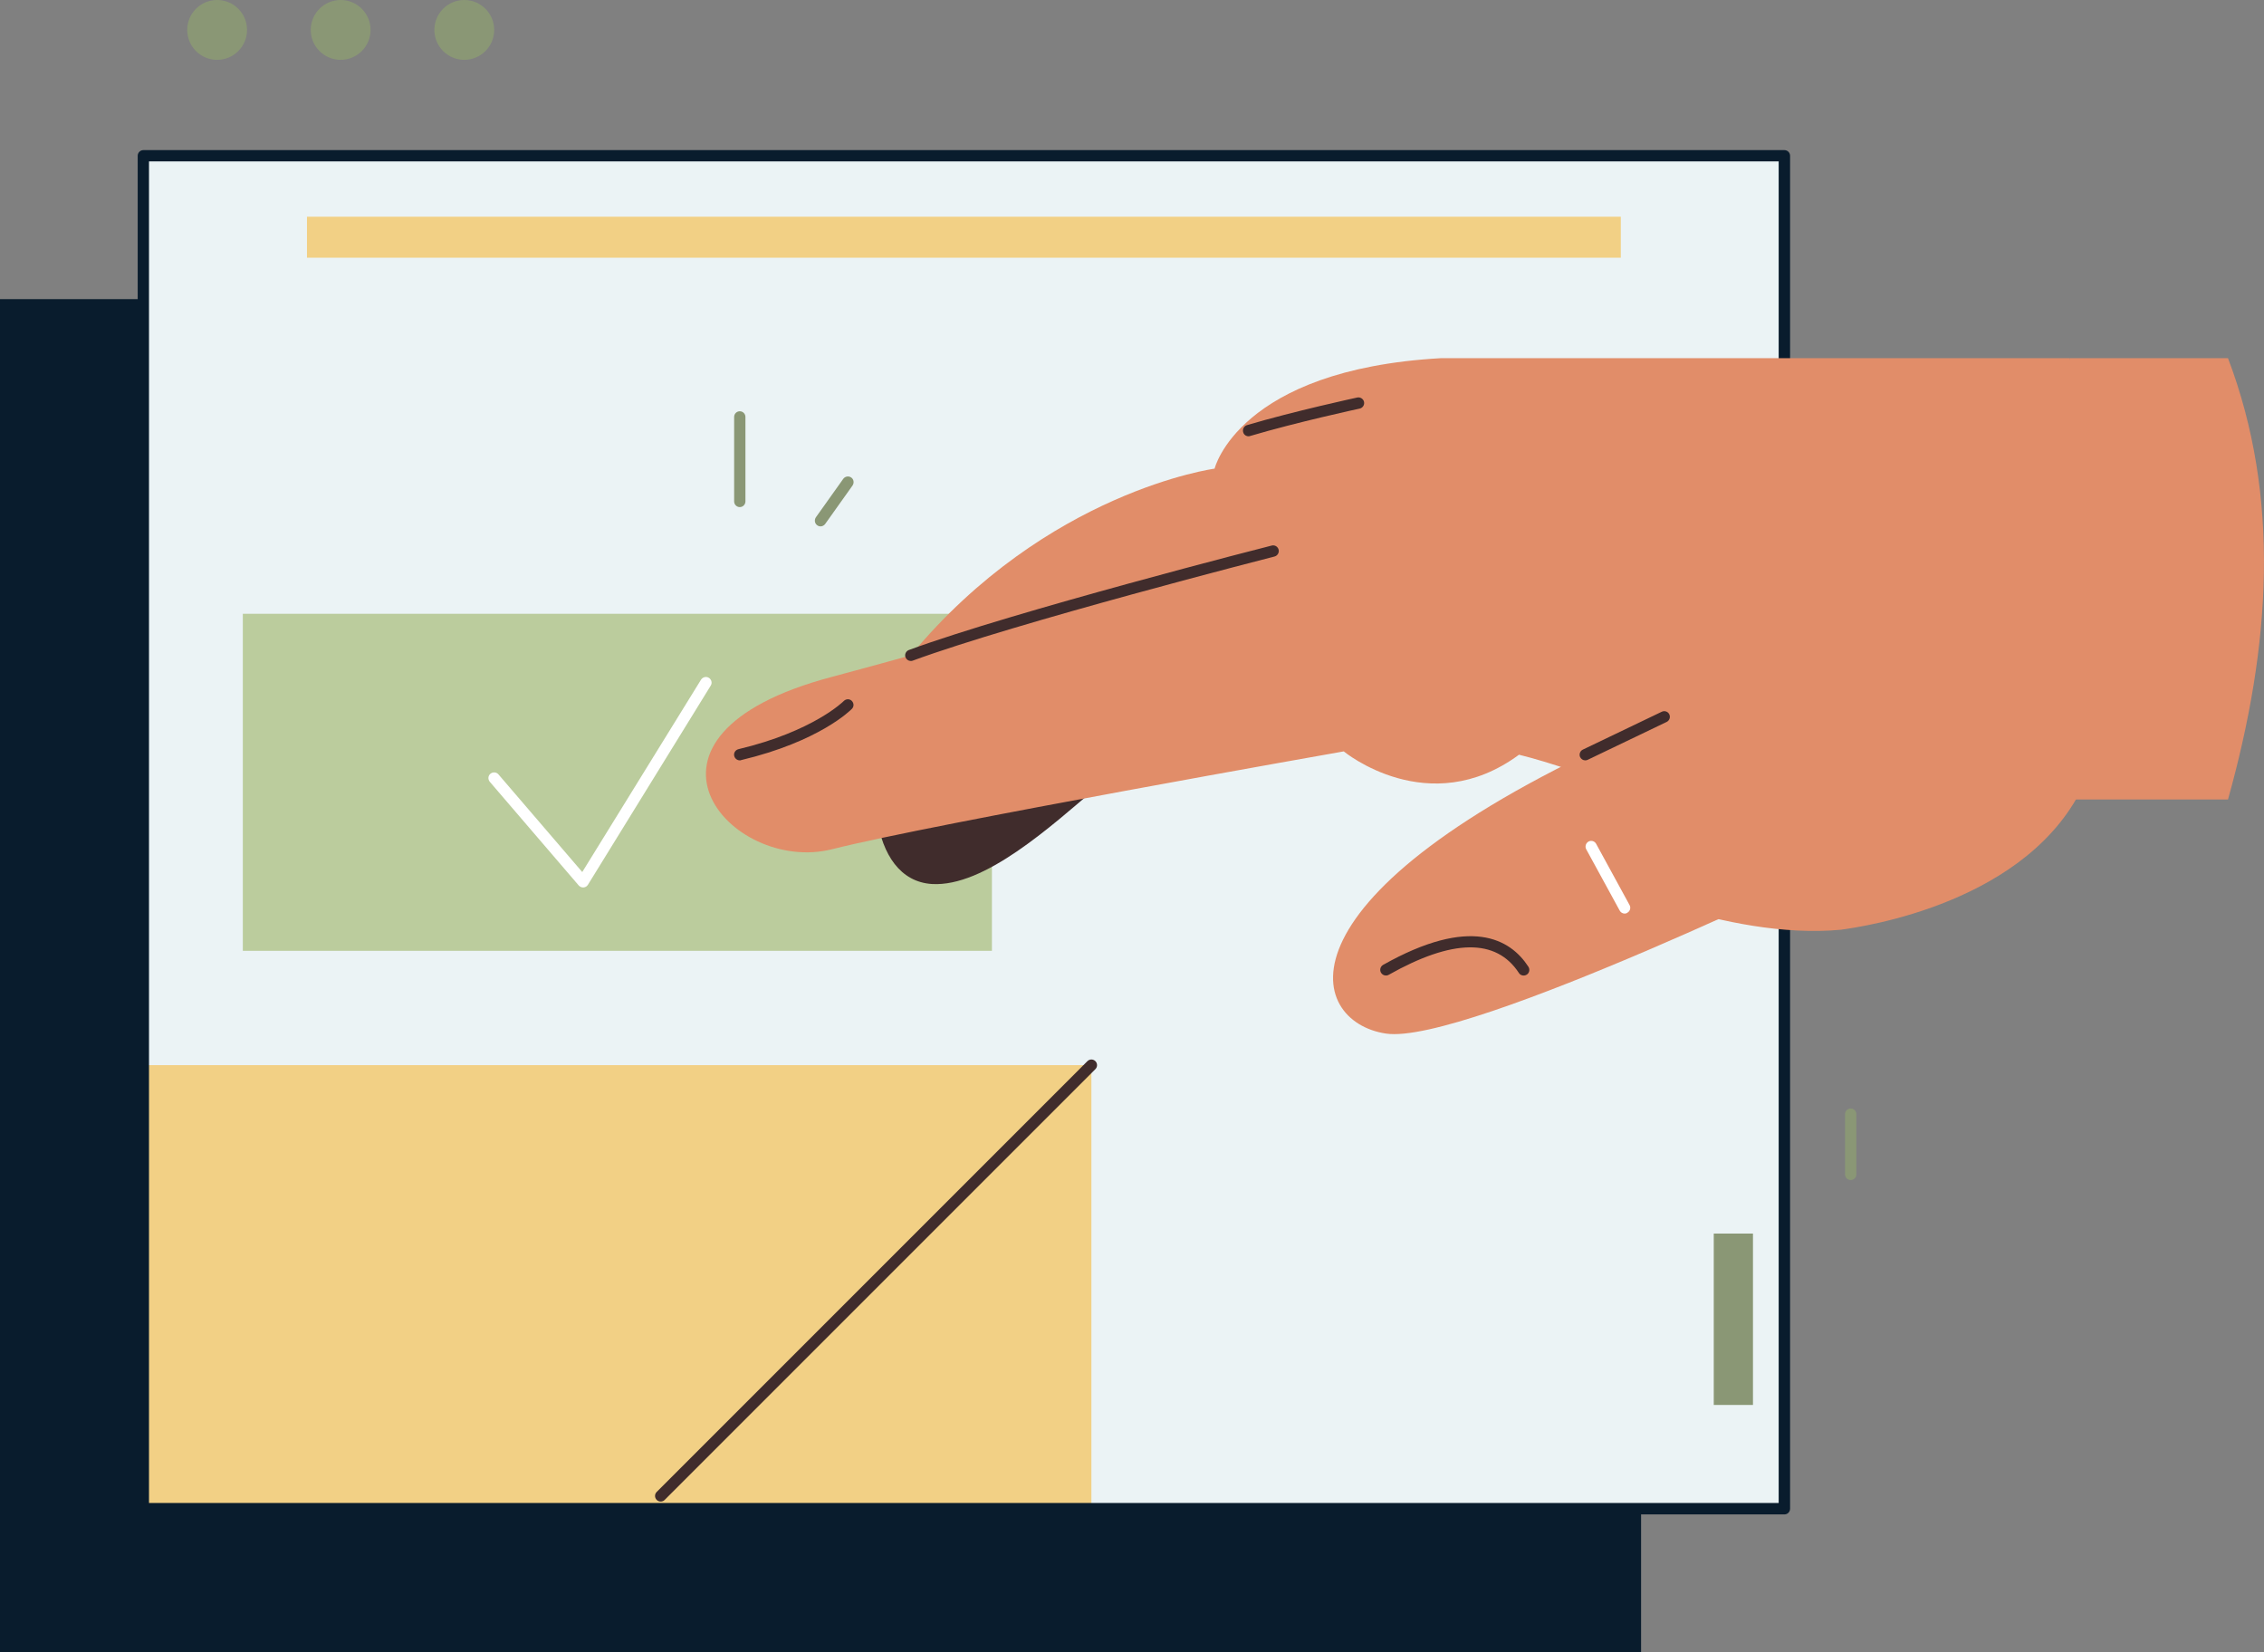 <?xml version="1.0" encoding="utf-8"?>
<!-- Generator: Adobe Illustrator 24.3.0, SVG Export Plug-In . SVG Version: 6.00 Build 0)  -->
<svg version="1.1" id="Слой_1" xmlns="http://www.w3.org/2000/svg" xmlns:xlink="http://www.w3.org/1999/xlink" x="0px" y="0px"
	 viewBox="0 0 2043.7 1491.2" style="enable-background:new 0 0 2043.7 1491.2;" xml:space="preserve">
<rect x="0" y="0" width="2043.7" height="1491.2" fill="#808080" stroke="none"/>
<style type="text/css">
	.st0{fill:#091C2D;}
	.st1{fill:#EBF3F5;}
	.st2{fill:#F2D085;}
	.st3{fill:#BBCC9D;}
	.st4{fill:#8A9775;}
	.st5{fill:#402C2C;}
	.st6{fill:#FFFFFF;}
	.st7{fill:#E18D69;}
</style>
<g>
	<rect y="270" class="st0" width="1481.4" height="1221.2"/>
	<rect x="129.4" y="140.6" class="st1" width="1481.4" height="1221.2"/>
	<rect x="129.4" y="961.4" class="st2" width="855.8" height="400.4"/>
	<rect x="277.1" y="195.6" class="st2" width="1186" height="37"/>
	<rect x="219.2" y="554" class="st3" width="676.2" height="304.2"/>
	<circle class="st4" cx="196" cy="27" r="27"/>
	<circle class="st4" cx="307.5" cy="27" r="27"/>
	<circle class="st4" cx="419.1" cy="27" r="27"/>
	<path class="st5" d="M596.4,1355.3c-1.3,0-2.6-0.5-3.6-1.5c-2-2-2-5.2,0-7.2l388.8-388.8c2-2,5.2-2,7.2,0s2,5.2,0,7.2l-388.8,388.8
		C599.1,1354.8,597.7,1355.3,596.4,1355.3z"/>
	<rect x="1547" y="1113.4" class="st4" width="35.4" height="154.7"/>
	<path class="st6" d="M526.3,801c-1.5,0-2.9-0.7-3.9-1.8l-80.3-93.6c-1.8-2.2-1.6-5.4,0.6-7.2c2.1-1.8,5.4-1.6,7.2,0.5l75.7,88.2
		l107.2-173.6c1.5-2.4,4.7-3.2,7.1-1.7c2.4,1.5,3.2,4.7,1.7,7L530.7,798.6c-0.9,1.4-2.3,2.3-4,2.4C526.6,801,526.5,801,526.3,801z"
		/>
	<path class="st0" d="M1610.8,1366.9H129.4c-2.8,0-5.1-2.3-5.1-5.1V140.6c0-2.8,2.3-5.1,5.1-5.1h1481.4c2.8,0,5.1,2.3,5.1,5.1
		v1221.2C1615.9,1364.6,1613.6,1366.9,1610.8,1366.9z M134.5,1356.6h1471.1V145.7H134.5V1356.6z"/>
	<path class="st5" d="M955.5,605c-18.9,16-37.9,31.1-57.7,43.8c-3.6,2.3-7.1,4.5-10.7,6.7c3.2-51.5-49.1-80.9-77.5-23.4
		c-32.7,66.2-25.6,162.3,31.7,165.8c47.3,2.8,107.1-51.8,149.8-88.1C1040.8,667.6,1005.1,562.9,955.5,605z"/>
	<path class="st7" d="M1868.4,323.3h-568c-182.4,10.4-204,99.7-204,99.7S945,443.4,822.2,591.5c-24.6,6.8-48.1,13.3-71.1,19.4
		c-202.4,53.4-91.4,178.7,0,155.6c91.4-23.1,461.9-88.3,461.9-88.3s76.5,63.2,158.2,3c26.4,6.6,70,20.3,119.1,43.2l-53.8,66.2
		c0,0,121,58.2,225,48.6c20.2-2.7,171.3-24.3,220.4-133C1905.4,527.3,1894.8,483.9,1868.4,323.3z"/>
	<path class="st7" d="M1474.7,660.8c-329.7,147.6-295.4,261.4-223.6,272.1C1323,943.7,1670.6,774,1670.6,774L1474.7,660.8z"/>
	<path class="st5" d="M822.2,596.6c-2.1,0-4-1.3-4.8-3.3c-1-2.7,0.4-5.6,3-6.6c94.3-34.7,325.3-93.8,327.6-94.3
		c2.8-0.7,5.5,1,6.2,3.7s-1,5.5-3.7,6.2c-2.3,0.6-232.8,59.5-326.6,94C823.4,596.5,822.8,596.6,822.2,596.6z"/>
	<path class="st5" d="M1127.1,393.8c-2.2,0-4.3-1.4-4.9-3.7c-0.8-2.7,0.8-5.6,3.5-6.4c42.1-12.5,98.9-24.8,99.5-24.9
		c2.7-0.6,5.5,1.2,6.1,3.9c0.6,2.8-1.2,5.5-3.9,6.1c-0.6,0.1-57,12.3-98.8,24.7C1128,393.7,1127.6,393.8,1127.1,393.8z"/>
	<path class="st5" d="M667.8,686.3c-2.3,0-4.4-1.6-5-3.9c-0.7-2.8,1-5.5,3.8-6.2c67.7-16.1,94.8-43.2,95.1-43.5c2-2,5.2-2.1,7.2-0.1
		c2,2,2.1,5.2,0.1,7.2c-1.2,1.2-29.1,29.4-100.1,46.3C668.6,686.3,668.2,686.3,667.8,686.3z"/>
	<path class="st5" d="M1251.1,880.5c-1.8,0-3.5-0.9-4.5-2.6c-1.4-2.5-0.5-5.6,1.9-7c78.7-44.3,114.8-23.6,131.2,1.7
		c1.5,2.4,0.9,5.6-1.5,7.1c-2.4,1.5-5.6,0.9-7.1-1.5c-20.5-31.4-60-30.8-117.6,1.7C1252.9,880.3,1252,880.5,1251.1,880.5z"/>
	<path class="st5" d="M1431,686.3c-1.9,0-3.7-1.1-4.6-2.9c-1.2-2.5-0.1-5.6,2.4-6.8l71.3-34.2c2.5-1.2,5.6-0.2,6.8,2.4
		c1.2,2.5,0.1,5.6-2.4,6.8l-71.3,34.2C1432.5,686.2,1431.7,686.3,1431,686.3z"/>
	<path class="st6" d="M1466.6,824.6c-1.8,0-3.6-1-4.5-2.7l-30.2-55.3c-1.4-2.5-0.4-5.6,2-7c2.5-1.4,5.6-0.4,6.9,2l30.2,55.3
		c1.4,2.5,0.4,5.6-2,6.9C1468.3,824.4,1467.4,824.6,1466.6,824.6z"/>
	<path class="st7" d="M1868.4,323.3h142.8c47.5,125,38.9,259.2,0,398.3h-203.8L1868.4,323.3z"/>
	<g id="Objects">
		<path class="st4" d="M740.7,475.1c-1,0-2.1-0.3-3-1c-2.3-1.6-2.8-4.8-1.2-7.2l24.7-34.7c1.7-2.3,4.9-2.8,7.2-1.2
			c2.3,1.6,2.8,4.8,1.2,7.2l-24.7,34.7C743.9,474.3,742.3,475.1,740.7,475.1z"/>
		<path class="st4" d="M667.8,457.7c-2.8,0-5.1-2.3-5.1-5.1v-76.3c0-2.8,2.3-5.1,5.1-5.1s5.1,2.3,5.1,5.1v76.3
			C672.9,455.4,670.6,457.7,667.8,457.7z"/>
		<path class="st4" d="M1670.6,1065.1c-2.8,0-5.1-2.3-5.1-5.1v-54.4c0-2.8,2.3-5.1,5.1-5.1s5.1,2.3,5.1,5.1v54.4
			C1675.8,1062.8,1673.4,1065.1,1670.6,1065.1z"/>
	</g>
</g>
</svg>
